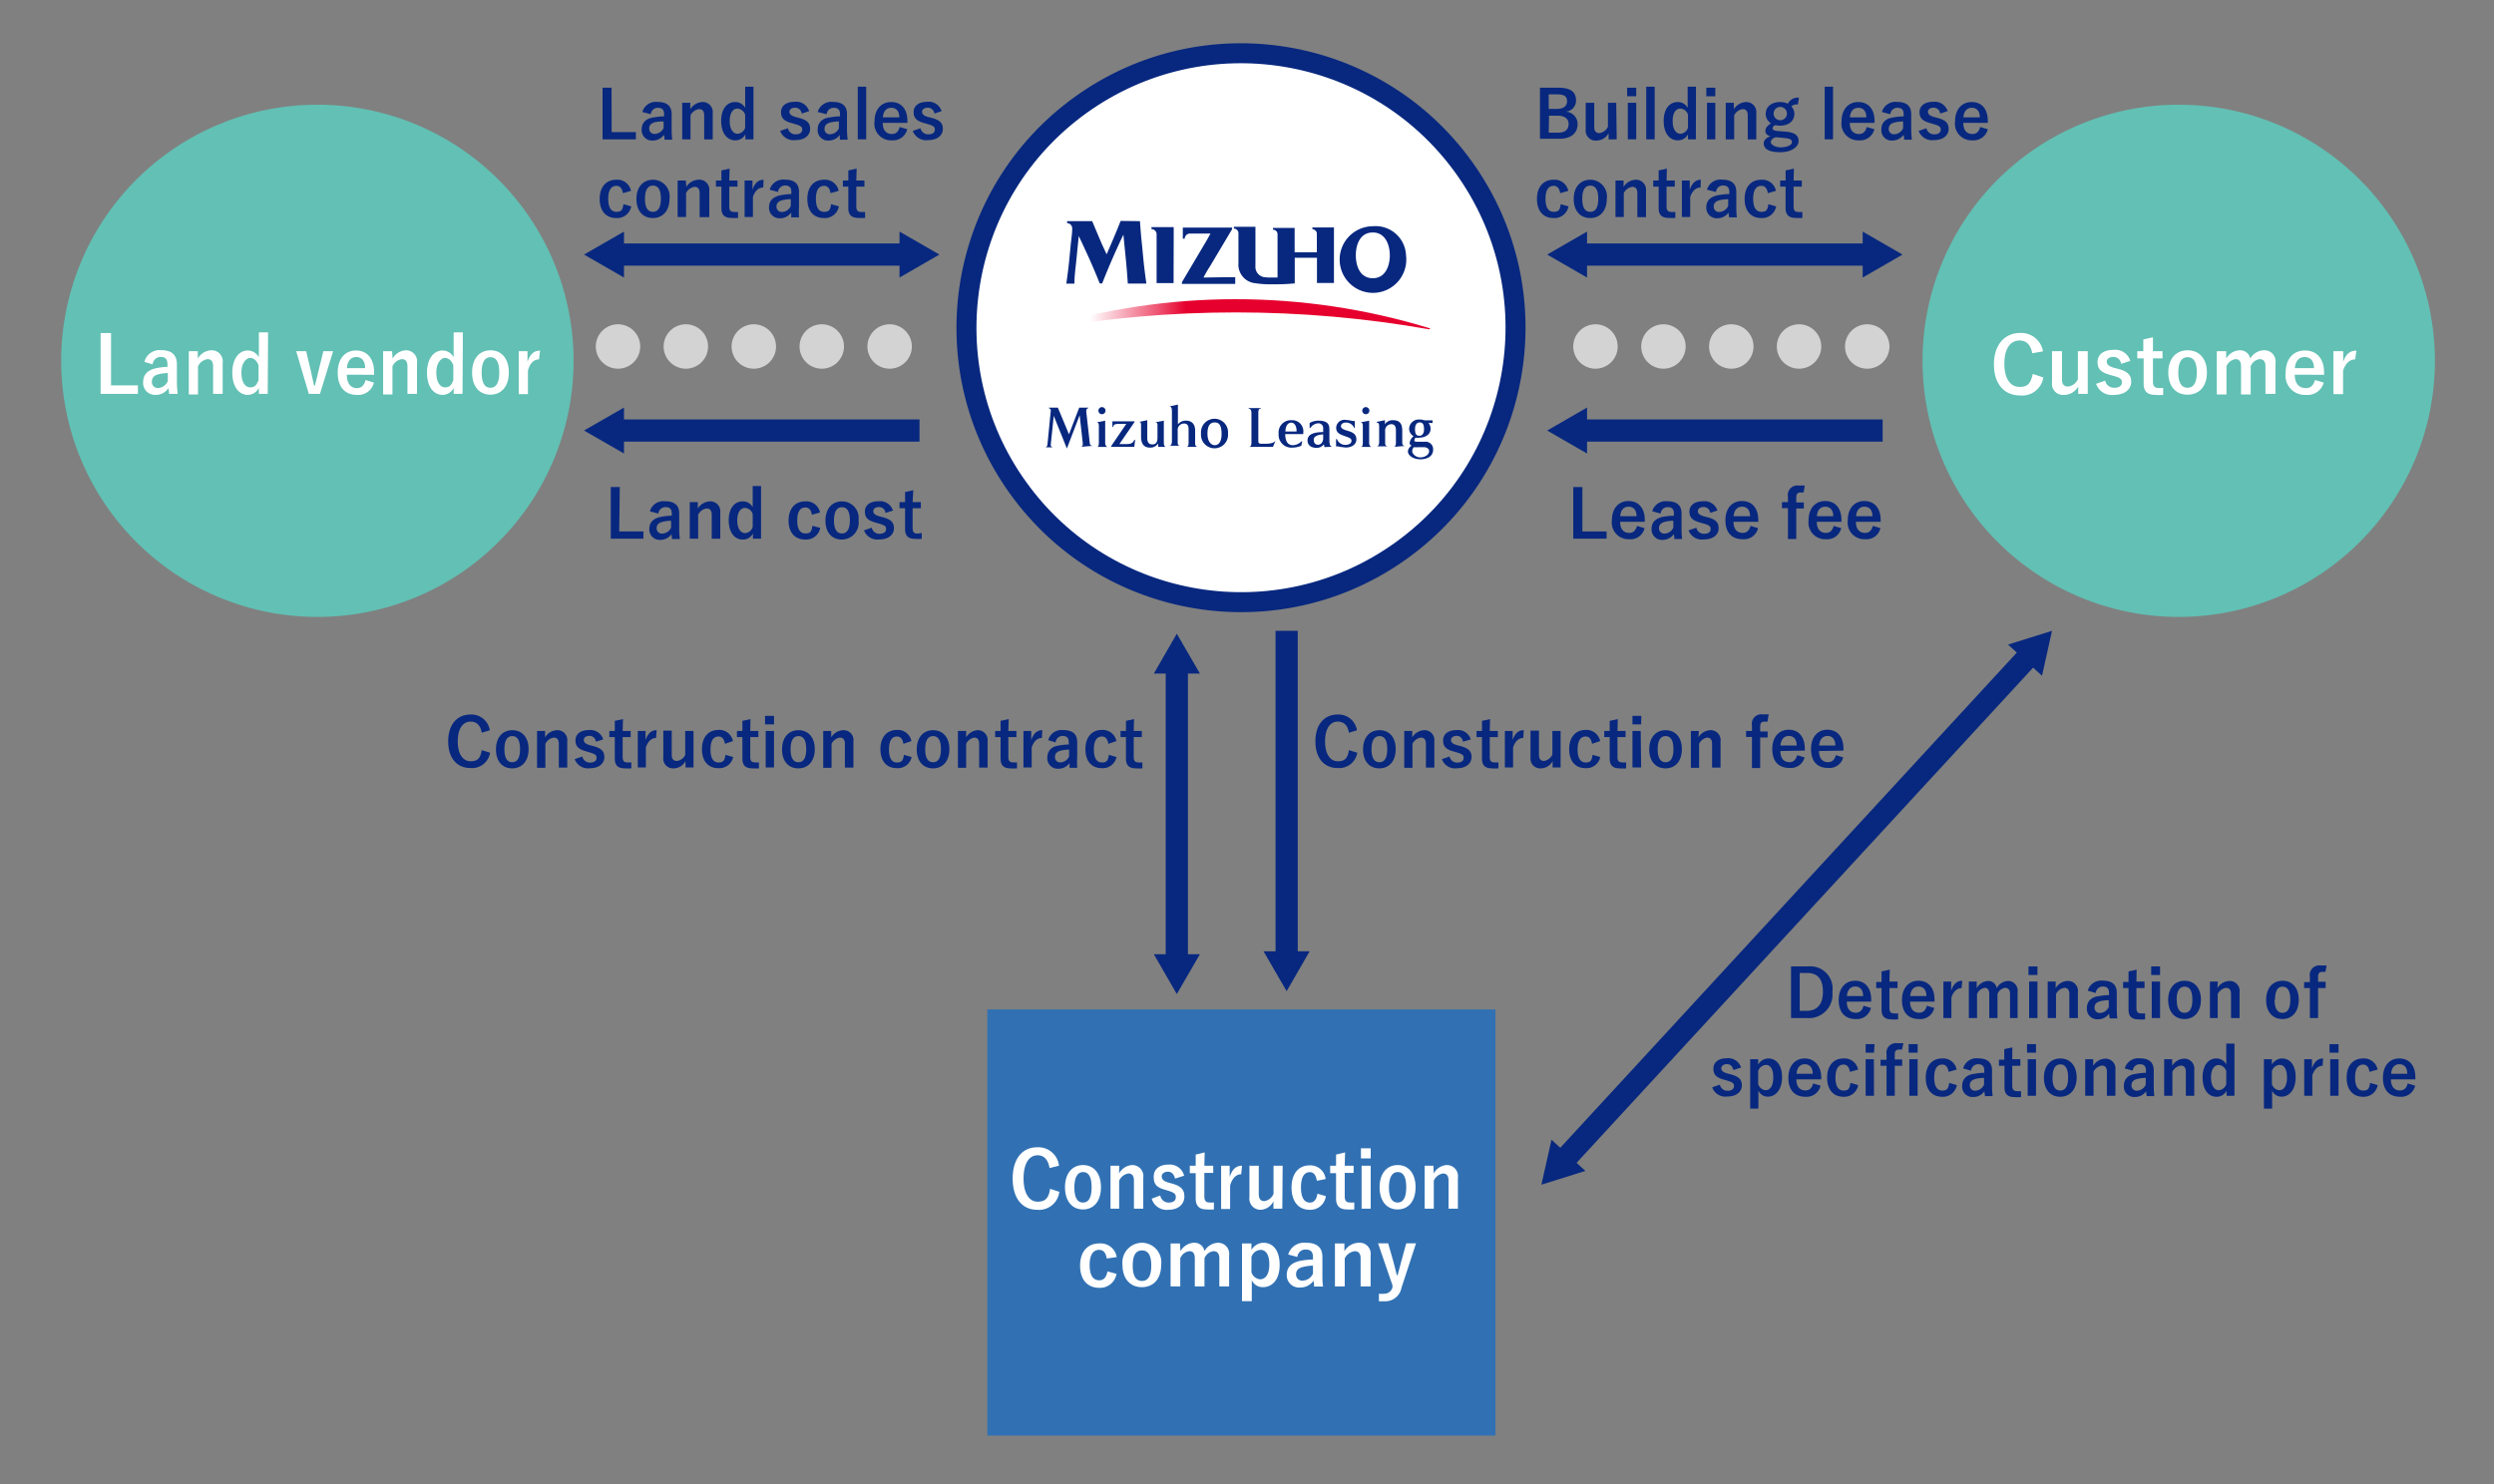 <svg xmlns="http://www.w3.org/2000/svg" xmlns:xlink="http://www.w3.org/1999/xlink" viewBox="0 0 224.58 133.67"><rect x="0" y="0" width="224.58" height="133.67" fill="#808080" stroke="none"/><defs><style>.cls-1,.cls-9{fill:none;}.cls-2,.cls-7{fill:#fff;}.cls-2,.cls-9{stroke:#08287f;stroke-miterlimit:10;}.cls-2{stroke-width:1.8px;}.cls-3{fill:#08287f;}.cls-4{clip-path:url(#clip-path);}.cls-5{fill:url(#linear-gradient);}.cls-6{fill:#62c0b4;}.cls-8{fill:#3171b3;}.cls-9{stroke-width:2px;}.cls-10{fill:#d3d3d4;}</style><clipPath id="clip-path"><path class="cls-1" d="M93.89,29.55a.06.06,0,1,0,0,.11,100.29,100.29,0,0,1,34.79,0,.06.06,0,1,0,0-.11,59.69,59.69,0,0,0-34.85,0"/></clipPath><linearGradient id="linear-gradient" x1="-334.38" y1="361.69" x2="-333.89" y2="361.69" gradientTransform="matrix(71.29, 0, 0, -71.29, 23930.92, 25812.48)" gradientUnits="userSpaceOnUse"><stop offset="0" stop-color="#fff"/><stop offset="0.15" stop-color="#fff"/><stop offset="0.2" stop-color="#fad0d8"/><stop offset="0.32" stop-color="#ef5b78"/><stop offset="0.4" stop-color="#e6002d"/><stop offset="0.6" stop-color="#e6002d"/><stop offset="1" stop-color="#e6002d"/></linearGradient></defs><g id="レイヤー_2" data-name="レイヤー 2"><g id="レイヤー_1-2" data-name="レイヤー 1"><circle class="cls-2" cx="111.74" cy="29.51" r="24.72" transform="translate(3.78 70.74) rotate(-35.69)"/><path class="cls-3" d="M100.91,19.9c-.27.69-.56,1.39-.86,2.08l-.4.93L99.23,22c-.3-.69-.59-1.39-.88-2.08H96.09v.18a.47.47,0,0,1,.46.47c0,.47-.08.95-.13,1.43l-.14,1.46c-.07.7-.16,1.39-.26,2.09h.73c0-.7.1-1.39.17-2.09l.22-2.2c.32.67.63,1.34.93,2l.08.18c.31.7.6,1.39.88,2.09h.22c.27-.7.56-1.39.86-2.09l.13-.3c.3-.67.6-1.35.92-2l.23,2.31c.07.7.12,1.39.17,2.09h1.67c-.1-.7-.19-1.39-.26-2.09L102.83,22c-.08-.69-.13-1.39-.18-2.08Z"/><path class="cls-3" d="M108.37,25c.18-.35.38-.7.58-1l2-3.36v-.14h-4.44v1h.17a.47.47,0,0,1,.44-.46H109q-.27.51-.57,1l-2,3.38v.15h4.8v-.6c-.34,0-.68,0-1,0Z"/><path class="cls-3" d="M116.59,25.53h0c0-.34,0-.69,0-1V23.22h2v1.27c0,.34,0,.69,0,1h1.53c0-.35,0-.7,0-1v-3c0-.35,0-.7,0-1h-1.94v.16h0a.41.41,0,0,1,.4.39c0,.16,0,.33,0,.49v1.2h-2v-1.2c0-.35,0-.7,0-1h-1.95v.16h0a.41.41,0,0,1,.41.39c0,.16,0,.33,0,.49V25c-.2,0-.41,0-.62,0a3.67,3.67,0,0,1-.66-.05.94.94,0,0,1-.71-1V21.43c0-.34,0-.67,0-1h-1.94v.16h0a.42.42,0,0,1,.41.39c0,.16,0,.33,0,.49v2.23a1.68,1.68,0,0,0,1.51,1.81,9.36,9.36,0,0,0,1.3.1c.7,0,1.39,0,2.07-.07"/><path class="cls-3" d="M126.61,23h0a3,3,0,1,1-3-2.62,2.74,2.74,0,0,1,3,2.62m-1.46,0c0-.94-.4-2.06-1.53-2.06S122.09,22,122.09,23s.4,2.06,1.53,2.06,1.53-1.11,1.53-2.06"/><path class="cls-3" d="M105.69,21.46c0-.35,0-.7,0-1h-2v.18h0a.46.46,0,0,1,.46.47c0,.13,0,.26,0,.39v3c0,.34,0,.69,0,1h1.53c0-.35,0-.7,0-1Z"/><g class="cls-4"><rect class="cls-5" x="93.84" y="26.95" width="34.95" height="2.72"/></g><rect class="cls-1" x="94.08" y="36.76" width="34.97" height="3.48"/><path class="cls-3" d="M97.3,40.25v0c.17,0,.22-.16.2-.34l-.28-2.51-1.15,3h0l-1.18-2.94-.27,2.57a.22.22,0,0,0,.19.26v0h-.71v0c.14,0,.21-.08.23-.34L94.62,37a.21.21,0,0,0-.17-.23v-.05h.81l1,2.4.92-2.4H98v.05c-.11,0-.21.12-.18.35l.31,2.77a.26.26,0,0,0,.25.27v0Z"/><path class="cls-3" d="M99.23,37.31a.32.32,0,1,1,.32-.32A.32.32,0,0,1,99.23,37.31Zm-.51,2.94v0c.13,0,.23,0,.23-.39V38.39c0-.28-.08-.35-.23-.34v0l.8-.16v2c0,.15.06.36.25.37v0Z"/><path class="cls-3" d="M102.14,40.25h-2.08v-.07l1.36-2h-.59c-.36,0-.54,0-.6.28h-.06v-.51h2V38l-1.37,2h.52c.38,0,.66,0,.83-.38l.07,0Z"/><path class="cls-3" d="M104.29,40.25l0-.31a.83.83,0,0,1-.72.38c-.57,0-.82-.35-.82-1v-1c0-.19,0-.34-.23-.31v0l.79-.16v1.61c0,.3.09.57.45.57s.47-.24.47-.63V38.33c0-.25-.07-.3-.23-.29v0l.8-.15v1.88c0,.22,0,.48.22.48v0Z"/><path class="cls-3" d="M106.8,40.25v0c.15,0,.23-.05.23-.38V38.7c0-.2,0-.55-.41-.55a.57.57,0,0,0-.57.63v1c0,.2,0,.37.24.37v0h-1v0c.15,0,.24-.14.24-.44V37.08c0-.15,0-.51-.25-.47v0l.79-.17v1.78a.89.89,0,0,1,.73-.33c.39,0,.82.19.82.9v1.07c0,.19,0,.36.23.39v0Z"/><path class="cls-3" d="M110,39.1c0,.88-.41,1-.61,1s-.66-.16-.66-1.05c0-.66.22-1,.64-1S110,38.3,110,39.1Zm.58-.05a1.22,1.22,0,1,0-2.43,0,1.22,1.22,0,1,0,2.43,0Z"/><path class="cls-3" d="M123,37.31a.32.32,0,1,1,.31-.32A.32.32,0,0,1,123,37.31Zm-.52,2.94v0c.13,0,.24,0,.24-.39V38.39c0-.28-.08-.35-.24-.34v0l.81-.16v2c0,.15.06.36.24.37v0Z"/><path class="cls-3" d="M125.48,40.25v0c.15,0,.22-.12.22-.38v-1.1c0-.27-.06-.56-.41-.56a.56.56,0,0,0-.56.62v1c0,.2,0,.33.23.37v0h-1v0c.14,0,.23-.11.23-.39V38.43c0-.14,0-.37-.23-.37V38l.75-.15v.36a.83.83,0,0,1,.74-.36c.64,0,.82.39.82.93v1c0,.19,0,.36.24.39v0Z"/><path class="cls-3" d="M128.23,38.68c0,.33-.14.57-.41.57s-.4-.13-.4-.61c0-.24.08-.59.41-.59S128.23,38.29,128.23,38.68Zm.82,1.83a.68.68,0,0,0-.77-.72h-.52c-.33,0-.4,0-.4-.15a.5.5,0,0,1,.11-.22,1,1,0,0,0,.35,0c.52,0,1-.29,1-.78a.78.78,0,0,0-.19-.54H129v-.24h-.73a1.12,1.12,0,0,0-.43-.07.86.86,0,0,0-.95.83.77.77,0,0,0,.4.67,1,1,0,0,0-.36.61.33.33,0,0,0,.18.25.66.66,0,0,0-.33.5c0,.38.48.72,1.13.72S129.05,41.07,129.05,40.51Zm-.36.13c0,.34-.41.56-.8.56s-.72-.32-.72-.54a.51.51,0,0,1,.14-.38,3.24,3.24,0,0,0,.43,0h.54C128.5,40.31,128.69,40.42,128.69,40.64Z"/><path class="cls-3" d="M114.63,40.25h-2.16v0c.14,0,.22-.11.22-.36V37.17c0-.23-.09-.36-.25-.36v-.05h1.09v.05c-.08,0-.22,0-.22.35v2.59c0,.18.09.22.27.22H114c.4,0,.73-.07.86-.29l0,0Z"/><path class="cls-3" d="M119.15,39.48c0,.19-.1.58-.47.58-.2,0-.38-.12-.38-.47s.57-.46.85-.46Zm.84.76v0c-.23,0-.28-.23-.28-.65v-.8c0-.42,0-.9-1-.9a1.58,1.58,0,0,0-.78.21l0,.45H118a.88.88,0,0,1,.7-.42.42.42,0,0,1,.45.42v.37c-.64,0-1.41.11-1.41.75,0,.43.33.67.8.67a.79.79,0,0,0,.67-.32,1.38,1.38,0,0,1,.05.25Z"/><path class="cls-3" d="M116.75,38.87h-1c0-.43.18-.8.53-.8S116.78,38.52,116.75,38.87Zm.61.09a1,1,0,0,0-1.06-1.11,1.1,1.1,0,0,0-1.16,1.21,1.15,1.15,0,0,0,1.2,1.26,2.14,2.14,0,0,0,.84-.17l.08-.4h-.06a1.12,1.12,0,0,1-.78.35c-.5,0-.68-.42-.69-1h1.62C117.35,39.06,117.36,39,117.36,39Z"/><path class="cls-3" d="M121.18,40.31a6,6,0,0,1-.7-.1.13.13,0,0,0-.09,0h-.08v-.66h.08a.79.79,0,0,0,.76.52c.31,0,.55-.12.55-.38s-.45-.34-.72-.45-.66-.22-.66-.72a.74.74,0,0,1,.83-.7,3.5,3.5,0,0,1,.66.1.11.11,0,0,0,.07,0H122l0,.62h-.06a.79.79,0,0,0-.73-.48c-.29,0-.46.15-.46.32s.14.28.49.39.9.21.9.81C122.14,40,121.77,40.31,121.18,40.31Z"/><rect class="cls-1" width="224.58" height="133.67"/><path class="cls-6" d="M51.65,32.5A23.07,23.07,0,1,1,28.58,9.43,23.07,23.07,0,0,1,51.65,32.5Z"/><path class="cls-6" d="M219.26,32.5A23.07,23.07,0,1,1,196.19,9.43,23.07,23.07,0,0,1,219.26,32.5Z"/><path class="cls-7" d="M10,34.71h2.42v.77H9.06V30H10Z"/><path class="cls-7" d="M13,32.6a1.41,1.41,0,0,1,1.51-1.06c.94,0,1.42.42,1.42,1.27v1.53A9.34,9.34,0,0,0,16,35.48h-.78c0-.17,0-.28-.06-.51a1.35,1.35,0,0,1-1.15.6,1.07,1.07,0,0,1-1.12-1.15c0-.67.4-1.1,1.19-1.26a6.46,6.46,0,0,1,1-.12v-.21c0-.49-.19-.68-.63-.68a.72.72,0,0,0-.7.67Zm2.11,1a4.08,4.08,0,0,0-.83.11c-.4.1-.6.31-.6.66a.53.53,0,0,0,.58.58,1,1,0,0,0,.85-.63Z"/><path class="cls-7" d="M17.81,32.3A1.47,1.47,0,0,1,19,31.55a1,1,0,0,1,1.05,1.15v2.78h-.86V33c0-.44-.18-.65-.5-.65a1.12,1.12,0,0,0-.86.65v2.53H17V31.63h.81Z"/><path class="cls-7" d="M24.11,35.48h-.8v-.54a1.13,1.13,0,0,1-1,.63c-.78,0-1.39-.72-1.39-2s.62-2,1.39-2a1.14,1.14,0,0,1,1,.61V29.94h.83Zm-.83-2.58c-.17-.45-.46-.66-.76-.66s-.78.4-.78,1.31.36,1.34.8,1.34.57-.24.74-.65Z"/><path class="cls-7" d="M28.81,35.48h-1l-1.14-3.85h.9l.38,1.6c.13.53.21,1,.33,1.5h.08c.14-.52.23-1,.37-1.52l.39-1.58H30Z"/><path class="cls-7" d="M31.23,33.75c0,.72.31,1.21.91,1.21.38,0,.65-.23.78-.73l.75.23a1.44,1.44,0,0,1-1.53,1.11c-1.09,0-1.73-.73-1.73-2s.67-2,1.65-2,1.63.71,1.63,2v.19Zm1.65-.59c0-.64-.3-1-.8-1s-.8.39-.84,1Z"/><path class="cls-7" d="M35.35,32.3a1.47,1.47,0,0,1,1.2-.75,1,1,0,0,1,1,1.15v2.78h-.86V33c0-.44-.18-.65-.5-.65a1.1,1.1,0,0,0-.85.65v2.53h-.84V31.63h.81Z"/><path class="cls-7" d="M41.65,35.48h-.8v-.54a1.11,1.11,0,0,1-1,.63c-.79,0-1.4-.72-1.4-2s.62-2,1.4-2a1.14,1.14,0,0,1,1,.61V29.94h.83Zm-.83-2.58c-.17-.45-.46-.66-.76-.66s-.77.4-.77,1.31.36,1.34.79,1.34.58-.24.74-.65Z"/><path class="cls-7" d="M45.82,33.55c0,1.25-.66,2-1.66,2s-1.65-.75-1.65-2,.67-2,1.66-2S45.82,32.3,45.82,33.55Zm-2.45,0c0,.89.25,1.38.79,1.38s.8-.49.8-1.38-.25-1.38-.79-1.38S43.37,32.67,43.37,33.56Z"/><path class="cls-7" d="M48.54,32.37c-.44,0-.81.3-1,1v2.13h-.83V31.63h.79v.95c.26-.76.64-1,1.13-1Z"/><path class="cls-7" d="M183,31.82c-.14-.76-.53-1.15-1.14-1.15-.81,0-1.37.7-1.37,2.09s.57,2.09,1.37,2.09,1-.38,1.19-1.17L184,34a1.93,1.93,0,0,1-2.09,1.62c-1.41,0-2.36-1-2.36-2.8s1-2.83,2.36-2.83a2,2,0,0,1,2.06,1.66Z"/><path class="cls-7" d="M188,35.48h-.86v-.67a1.46,1.46,0,0,1-1.25.76,1,1,0,0,1-1.11-1.13V31.63h.9v2.56c0,.43.2.63.54.63a1.12,1.12,0,0,0,.89-.66V31.63H188Z"/><path class="cls-7" d="M191,32.77a.69.69,0,0,0-.69-.62c-.38,0-.6.18-.6.41s.13.43.69.58l.32.08c.87.23,1.19.55,1.19,1.17s-.51,1.18-1.56,1.18a1.49,1.49,0,0,1-1.6-1l.82-.28a.81.81,0,0,0,.8.64c.51,0,.7-.22.7-.5s-.13-.4-.74-.57l-.32-.09c-.83-.23-1.13-.53-1.13-1.17s.51-1.09,1.45-1.09a1.41,1.41,0,0,1,1.5,1Z"/><path class="cls-7" d="M193.87,31.63h.86v.65h-.86v2.1c0,.39.15.56.47.56a1.77,1.77,0,0,0,.45,0l0,.63a4.15,4.15,0,0,1-.69,0c-.73,0-1.07-.32-1.07-1V32.28h-.57v-.65H193V30.57l.87-.19Z"/><path class="cls-7" d="M198.73,33.55c0,1.25-.69,2-1.75,2s-1.73-.75-1.73-2,.7-2,1.74-2S198.73,32.3,198.73,33.55Zm-2.58,0c0,.89.27,1.38.83,1.38s.84-.49.84-1.38-.26-1.38-.83-1.38S196.15,32.67,196.15,33.56Z"/><path class="cls-7" d="M200.47,32.3a1.45,1.45,0,0,1,1.21-.75.92.92,0,0,1,.95.75,1.47,1.47,0,0,1,1.22-.75,1,1,0,0,1,1.05,1.15v2.78H204V33c0-.44-.18-.65-.53-.65a1,1,0,0,0-.8.65v2.53h-.87V33c0-.44-.17-.65-.48-.65a1,1,0,0,0-.83.65v2.53h-.87V31.63h.84Z"/><path class="cls-7" d="M206.64,33.75c0,.72.33,1.21,1,1.21.4,0,.68-.23.82-.73l.79.23a1.51,1.51,0,0,1-1.61,1.11,1.74,1.74,0,0,1-1.82-2c0-1.26.7-2,1.74-2s1.72.71,1.72,2v.19Zm1.73-.59c0-.64-.31-1-.84-1s-.84.39-.88,1Z"/><path class="cls-7" d="M212.08,32.37c-.46,0-.84.3-1.09,1v2.13h-.87V31.63H211v.95c.27-.76.67-1,1.19-1Z"/><path class="cls-3" d="M55.76,47.87h2.18v.65H55V43.87h.81Z"/><path class="cls-3" d="M58.52,46.06a1.26,1.26,0,0,1,1.36-.91c.86,0,1.28.36,1.28,1.09v1.31a6.8,6.8,0,0,0,.06,1h-.7a4,4,0,0,1-.05-.43,1.26,1.26,0,0,1-1,.51.94.94,0,0,1-1-1c0-.58.36-.95,1.08-1.08a5.31,5.31,0,0,1,.94-.1v-.19c0-.41-.17-.58-.57-.58a.63.63,0,0,0-.63.58Zm1.91.85a3.1,3.1,0,0,0-.76.09c-.35.09-.54.27-.54.56a.47.47,0,0,0,.53.5.9.9,0,0,0,.77-.54Z"/><path class="cls-3" d="M62.84,45.8a1.35,1.35,0,0,1,1.08-.64.9.9,0,0,1,.94,1v2.37h-.77V46.36c0-.38-.16-.56-.46-.56a1,1,0,0,0-.76.56v2.16h-.76V45.23h.73Z"/><path class="cls-3" d="M68.53,48.52H67.8v-.46a1,1,0,0,1-.92.54c-.71,0-1.26-.61-1.26-1.74s.56-1.7,1.26-1.7a1,1,0,0,1,.9.52v-1.9h.75Zm-.75-2.21a.77.77,0,0,0-.68-.56c-.38,0-.71.34-.71,1.12s.33,1.15.72,1.15a.78.78,0,0,0,.67-.56Z"/><path class="cls-3" d="M73.11,46.37c-.07-.45-.28-.66-.58-.66-.49,0-.74.41-.74,1.17s.25,1.17.74,1.17.55-.23.63-.69l.7.19a1.28,1.28,0,0,1-1.35,1.05c-.94,0-1.5-.64-1.5-1.71s.58-1.73,1.5-1.73a1.25,1.25,0,0,1,1.33,1Z"/><path class="cls-3" d="M77.31,46.87a1.52,1.52,0,0,1-1.5,1.73c-.9,0-1.48-.64-1.48-1.71s.6-1.73,1.49-1.73A1.5,1.5,0,0,1,77.31,46.87Zm-2.21,0c0,.76.23,1.18.71,1.18s.72-.42.72-1.18-.22-1.18-.71-1.18S75.1,46.12,75.1,46.88Z"/><path class="cls-3" d="M79.74,46.2a.59.59,0,0,0-.58-.53c-.33,0-.52.16-.52.36s.11.36.59.49l.27.07c.75.2,1,.47,1,1s-.44,1-1.33,1a1.28,1.28,0,0,1-1.37-.82l.7-.24a.69.69,0,0,0,.69.55c.43,0,.6-.19.6-.43s-.11-.34-.64-.49l-.27-.08c-.72-.19-1-.45-1-1s.43-.93,1.24-.93a1.21,1.21,0,0,1,1.29.84Z"/><path class="cls-3" d="M82.18,45.23h.74v.55h-.74v1.8c0,.33.13.48.41.48A1.76,1.76,0,0,0,83,48l0,.54a4,4,0,0,1-.59,0c-.62,0-.91-.27-.91-.88V45.78h-.5v-.55h.5v-.91l.74-.17Z"/><path class="cls-3" d="M142.49,47.87h2.18v.65h-3V43.87h.82Z"/><path class="cls-3" d="M145.89,47c0,.62.28,1,.82,1,.34,0,.58-.2.7-.63l.68.2a1.29,1.29,0,0,1-1.38,1,1.5,1.5,0,0,1-1.56-1.71c0-1.07.6-1.73,1.49-1.73s1.47.61,1.47,1.72V47Zm1.48-.5c0-.55-.27-.86-.72-.86s-.72.33-.75.86Z"/><path class="cls-3" d="M148.78,46.05a1.26,1.26,0,0,1,1.36-.9c.85,0,1.28.36,1.28,1.09v1.31a8.91,8.91,0,0,0,.05,1h-.7c0-.14,0-.24-.05-.43a1.25,1.25,0,0,1-1,.51.94.94,0,0,1-1-1c0-.58.36-.95,1.07-1.09a6.67,6.67,0,0,1,.94-.09v-.19c0-.41-.17-.58-.57-.58a.62.62,0,0,0-.62.58Zm1.9.86a3,3,0,0,0-.75.09c-.35.09-.54.27-.54.56a.47.47,0,0,0,.53.5.89.89,0,0,0,.76-.54Z"/><path class="cls-3" d="M154,46.2a.59.59,0,0,0-.59-.53c-.33,0-.52.16-.52.36s.11.36.59.49l.28.07c.75.2,1,.47,1,1s-.44,1-1.34,1a1.28,1.28,0,0,1-1.37-.82l.7-.24a.69.69,0,0,0,.69.55c.43,0,.6-.19.6-.43s-.11-.34-.63-.49l-.28-.08c-.71-.19-1-.45-1-1s.43-.93,1.23-.93a1.22,1.22,0,0,1,1.29.83Z"/><path class="cls-3" d="M156.1,47c0,.62.28,1,.83,1,.34,0,.58-.2.7-.63l.68.2a1.3,1.3,0,0,1-1.39,1c-1,0-1.55-.63-1.55-1.71s.6-1.73,1.49-1.73,1.47.61,1.47,1.72V47Zm1.49-.5c0-.55-.27-.86-.72-.86s-.72.33-.76.86Z"/><path class="cls-3" d="M162.41,44.36l-.27,0c-.27,0-.39.13-.39.45v.45h.68v.54h-.68v2.75H161V45.77h-.54v-.54H161v-.49a.86.86,0,0,1,1-1,3.2,3.2,0,0,1,.52,0Z"/><path class="cls-3" d="M163.6,47c0,.62.28,1,.82,1,.35,0,.58-.2.7-.63l.68.2a1.29,1.29,0,0,1-1.38,1,1.5,1.5,0,0,1-1.56-1.71c0-1.07.6-1.73,1.49-1.73s1.47.61,1.47,1.72V47Zm1.48-.5c0-.55-.27-.86-.72-.86s-.72.33-.75.86Z"/><path class="cls-3" d="M167.12,47c0,.62.29,1,.83,1,.34,0,.58-.2.7-.63l.68.2a1.29,1.29,0,0,1-1.38,1,1.5,1.5,0,0,1-1.56-1.71c0-1.07.6-1.73,1.49-1.73s1.47.61,1.47,1.72V47Zm1.49-.5c0-.55-.27-.86-.72-.86s-.72.33-.75.86Z"/><path class="cls-3" d="M140.33,7.9c1.16,0,1.59.42,1.59,1.16a1,1,0,0,1-.93,1v0a1.11,1.11,0,0,1,1.07,1.12c0,.82-.59,1.32-1.65,1.32h-1.74V7.9Zm-.87,1.91h.71c.63,0,.94-.26.94-.68s-.22-.63-.87-.63h-.78Zm0,2.14h.86c.62,0,.93-.29.93-.78s-.38-.75-1-.75h-.76Z"/><path class="cls-3" d="M145.58,12.55h-.73V12a1.25,1.25,0,0,1-1.06.66.9.9,0,0,1-1-1V9.26h.77v2.19c0,.37.17.54.47.54a1,1,0,0,0,.76-.57V9.26h.75Z"/><path class="cls-3" d="M147.34,8.67h-.82V7.9h.82Zm0,3.88h-.76V9.26h.76Z"/><path class="cls-3" d="M149,12.55h-.76V7.81H149Z"/><path class="cls-3" d="M152.71,12.55H152V12.1a1,1,0,0,1-.93.54c-.71,0-1.26-.62-1.26-1.75s.57-1.7,1.26-1.7a1,1,0,0,1,.9.52V7.81h.75ZM152,10.34a.76.76,0,0,0-.68-.56c-.38,0-.7.34-.7,1.12s.32,1.15.72,1.15a.78.78,0,0,0,.66-.55Z"/><path class="cls-3" d="M154.46,8.67h-.81V7.9h.81Zm0,3.88h-.75V9.26h.75Z"/><path class="cls-3" d="M156.13,9.83a1.38,1.38,0,0,1,1.08-.64.9.9,0,0,1,.94,1v2.37h-.77V10.39c0-.38-.16-.56-.46-.56a1,1,0,0,0-.76.56v2.16h-.76V9.26h.73Z"/><path class="cls-3" d="M161.9,9.41a.76.76,0,0,0-.59.17,1,1,0,0,1,.27.66c0,.68-.53,1.08-1.3,1.08a2,2,0,0,1-.42-.05c-.15.07-.24.17-.24.29s.08.2.46.24l.74.06c.86.08,1.14.37,1.14.85s-.58,1-1.66,1-1.48-.33-1.48-.8c0-.29.24-.51.61-.64-.3-.07-.46-.23-.46-.47s.15-.47.5-.69a1,1,0,0,1-.47-.87c0-.63.54-1.05,1.29-1.05a1.54,1.54,0,0,1,.7.15,1,1,0,0,1,1-.54Zm-2,2.95c-.28.09-.44.25-.44.45s.36.46.9.46,1-.21,1-.44-.1-.33-.6-.39Zm-.19-2.13a.6.6,0,1,0,1.2,0,.6.6,0,1,0-1.2,0Z"/><path class="cls-3" d="M165.06,12.55h-.75V7.81h.75Z"/><path class="cls-3" d="M166.57,11.07c0,.62.28,1,.83,1,.34,0,.58-.19.7-.63l.68.2a1.31,1.31,0,0,1-1.39,1,1.5,1.5,0,0,1-1.56-1.71c0-1.08.61-1.74,1.5-1.74s1.47.61,1.47,1.72v.16Zm1.49-.5c0-.55-.27-.86-.72-.86s-.72.33-.76.86Z"/><path class="cls-3" d="M169.46,10.09a1.27,1.27,0,0,1,1.37-.91c.85,0,1.27.36,1.27,1.09v1.31a8.52,8.52,0,0,0,.06,1h-.7c0-.14,0-.24-.05-.43a1.26,1.26,0,0,1-1,.51.93.93,0,0,1-1-1c0-.57.36-1,1.07-1.08a5.42,5.42,0,0,1,.94-.1v-.18c0-.42-.17-.59-.57-.59a.63.63,0,0,0-.63.58Zm1.91.85a3.49,3.49,0,0,0-.75.09c-.36.09-.54.27-.54.56a.46.46,0,0,0,.52.5.9.9,0,0,0,.77-.54Z"/><path class="cls-3" d="M174.71,10.23a.59.59,0,0,0-.58-.53c-.33,0-.52.16-.52.36s.11.36.59.49l.27.07c.75.2,1,.47,1,1s-.43,1-1.33,1a1.29,1.29,0,0,1-1.37-.83l.7-.24a.69.69,0,0,0,.69.55c.43,0,.6-.19.6-.43s-.12-.34-.64-.49l-.27-.08c-.71-.19-1-.45-1-1s.43-.93,1.24-.93a1.21,1.21,0,0,1,1.29.84Z"/><path class="cls-3" d="M176.79,11.07c0,.62.28,1,.83,1,.34,0,.58-.19.69-.63l.69.2a1.32,1.32,0,0,1-1.39,1,1.5,1.5,0,0,1-1.56-1.71c0-1.08.61-1.74,1.5-1.74S179,9.8,179,10.91v.16Zm1.49-.5c0-.55-.27-.86-.72-.86s-.72.33-.76.86Z"/><path class="cls-3" d="M140.49,17.4c-.07-.45-.28-.66-.58-.66-.49,0-.74.41-.74,1.17s.25,1.17.74,1.17.56-.23.63-.69l.7.2a1.28,1.28,0,0,1-1.35,1.05c-.93,0-1.49-.65-1.49-1.72s.57-1.73,1.49-1.73a1.25,1.25,0,0,1,1.33,1Z"/><path class="cls-3" d="M144.69,17.9c0,1.07-.59,1.74-1.49,1.74s-1.49-.65-1.49-1.72.6-1.73,1.49-1.73A1.5,1.5,0,0,1,144.69,17.9Zm-2.21,0c0,.76.23,1.18.72,1.18s.72-.41.72-1.18-.23-1.18-.72-1.18S142.48,17.15,142.48,17.91Z"/><path class="cls-3" d="M146.2,16.83a1.35,1.35,0,0,1,1.08-.64.9.9,0,0,1,.94,1v2.37h-.78V17.39c0-.38-.16-.56-.45-.56a1,1,0,0,0-.77.56v2.16h-.75V16.26h.73Z"/><path class="cls-3" d="M150.07,16.26h.74v.55h-.74v1.81c0,.33.14.47.41.47a1.64,1.64,0,0,0,.38,0l0,.54a4,4,0,0,1-.58,0c-.63,0-.92-.27-.92-.88V16.81h-.49v-.55h.49v-.91l.74-.16Z"/><path class="cls-3" d="M153.13,16.89c-.39,0-.72.26-.93.84v1.82h-.75V16.26h.71v.81c.24-.65.58-.88,1-.88Z"/><path class="cls-3" d="M153.71,17.09a1.26,1.26,0,0,1,1.36-.91c.85,0,1.28.36,1.28,1.09v1.31a8.77,8.77,0,0,0,.05,1h-.69a3.71,3.71,0,0,1-.06-.43,1.24,1.24,0,0,1-1,.51.94.94,0,0,1-1-1c0-.57.36-.95,1.07-1.08a5.54,5.54,0,0,1,1-.1v-.18c0-.42-.18-.59-.57-.59a.63.63,0,0,0-.63.58Zm1.91.85a3.68,3.68,0,0,0-.76.09c-.35.09-.54.27-.54.56a.47.47,0,0,0,.53.5.91.91,0,0,0,.77-.54Z"/><path class="cls-3" d="M159.19,17.4c-.07-.45-.27-.66-.58-.66-.49,0-.74.41-.74,1.17s.25,1.17.74,1.17.56-.23.63-.69l.7.2a1.28,1.28,0,0,1-1.35,1.05c-.93,0-1.49-.65-1.49-1.72s.57-1.73,1.49-1.73a1.25,1.25,0,0,1,1.33,1Z"/><path class="cls-3" d="M161.51,16.26h.74v.55h-.74v1.81c0,.33.13.47.41.47a1.76,1.76,0,0,0,.38,0l0,.54a4,4,0,0,1-.59,0c-.62,0-.92-.27-.92-.88V16.81h-.49v-.55h.49v-.91l.75-.16Z"/><path class="cls-3" d="M55.08,11.9h2.18v.65h-3V7.9h.81Z"/><path class="cls-3" d="M57.84,10.09a1.26,1.26,0,0,1,1.36-.91c.85,0,1.28.36,1.28,1.09v1.31a8.77,8.77,0,0,0,.05,1h-.69c0-.14,0-.24-.06-.43a1.23,1.23,0,0,1-1,.51.94.94,0,0,1-1-1c0-.57.36-1,1.08-1.08a5.31,5.31,0,0,1,.94-.1v-.18c0-.42-.17-.59-.57-.59a.63.63,0,0,0-.63.58Zm1.91.85A3.68,3.68,0,0,0,59,11c-.35.09-.54.27-.54.56a.47.47,0,0,0,.53.5.9.9,0,0,0,.77-.54Z"/><path class="cls-3" d="M62.16,9.83a1.36,1.36,0,0,1,1.08-.64.9.9,0,0,1,.94,1v2.37h-.77V10.39c0-.38-.16-.56-.46-.56a1,1,0,0,0-.77.56v2.16h-.75V9.26h.73Z"/><path class="cls-3" d="M67.85,12.55h-.73V12.1a1,1,0,0,1-.92.54c-.71,0-1.26-.62-1.26-1.75s.56-1.7,1.26-1.7a1,1,0,0,1,.9.52V7.81h.75Zm-.75-2.21a.78.78,0,0,0-.69-.56c-.37,0-.7.34-.7,1.12s.33,1.15.72,1.15a.78.78,0,0,0,.67-.55Z"/><path class="cls-3" d="M72.19,10.23a.59.59,0,0,0-.59-.53c-.32,0-.51.16-.51.36s.11.36.59.49l.27.07c.75.2,1,.47,1,1s-.44,1-1.33,1a1.29,1.29,0,0,1-1.37-.83l.7-.24a.69.69,0,0,0,.69.55c.43,0,.6-.19.6-.43s-.12-.34-.64-.49l-.27-.08c-.72-.19-1-.45-1-1s.43-.93,1.24-.93a1.21,1.21,0,0,1,1.29.84Z"/><path class="cls-3" d="M73.63,10.09A1.27,1.27,0,0,1,75,9.18c.85,0,1.27.36,1.27,1.09v1.31a8.52,8.52,0,0,0,.06,1h-.7a4,4,0,0,1,0-.43,1.26,1.26,0,0,1-1,.51.93.93,0,0,1-1-1c0-.57.36-1,1.07-1.08a5.31,5.31,0,0,1,.94-.1v-.18c0-.42-.17-.59-.57-.59a.63.63,0,0,0-.63.58Zm1.91.85a3.68,3.68,0,0,0-.76.09c-.35.09-.53.27-.53.56a.46.46,0,0,0,.52.5.9.9,0,0,0,.77-.54Z"/><path class="cls-3" d="M78,12.55h-.76V7.81H78Z"/><path class="cls-3" d="M79.49,11.07c0,.62.28,1,.83,1,.34,0,.58-.19.69-.63l.69.2a1.32,1.32,0,0,1-1.39,1,1.5,1.5,0,0,1-1.56-1.71c0-1.08.61-1.74,1.5-1.74s1.46.61,1.46,1.72v.16Zm1.49-.5c0-.55-.27-.86-.72-.86s-.72.33-.76.86Z"/><path class="cls-3" d="M84.14,10.23a.6.6,0,0,0-.59-.53c-.32,0-.52.16-.52.36s.11.36.59.49l.28.07c.75.2,1,.47,1,1s-.44,1-1.33,1a1.29,1.29,0,0,1-1.38-.83l.7-.24a.7.7,0,0,0,.69.55c.44,0,.6-.19.6-.43s-.11-.34-.63-.49l-.28-.08c-.71-.19-1-.45-1-1s.43-.93,1.23-.93a1.21,1.21,0,0,1,1.29.84Z"/><path class="cls-3" d="M56.09,17.4c-.07-.45-.28-.66-.58-.66-.49,0-.74.41-.74,1.17s.25,1.17.74,1.17.56-.23.63-.69l.7.2a1.28,1.28,0,0,1-1.35,1.05c-.94,0-1.49-.65-1.49-1.72s.57-1.73,1.49-1.73a1.25,1.25,0,0,1,1.33,1Z"/><path class="cls-3" d="M60.29,17.9c0,1.07-.6,1.74-1.5,1.74s-1.48-.65-1.48-1.72.6-1.73,1.49-1.73A1.5,1.5,0,0,1,60.29,17.9Zm-2.21,0c0,.76.23,1.18.71,1.18s.72-.41.72-1.18-.22-1.18-.71-1.18S58.08,17.15,58.08,17.91Z"/><path class="cls-3" d="M61.8,16.83a1.34,1.34,0,0,1,1.07-.64.9.9,0,0,1,1,1v2.37H63V17.39c0-.38-.16-.56-.45-.56a1,1,0,0,0-.77.56v2.16h-.76V16.26h.74Z"/><path class="cls-3" d="M65.67,16.26h.74v.55h-.74v1.81c0,.33.13.47.41.47a1.64,1.64,0,0,0,.38,0l0,.54a4,4,0,0,1-.59,0c-.62,0-.91-.27-.91-.88V16.81h-.49v-.55h.49v-.91l.74-.16Z"/><path class="cls-3" d="M68.73,16.89c-.4,0-.73.26-.93.84v1.82h-.75V16.26h.71v.81c.23-.65.57-.88,1-.88Z"/><path class="cls-3" d="M69.31,17.09a1.26,1.26,0,0,1,1.36-.91c.85,0,1.28.36,1.28,1.09v1.31a8.77,8.77,0,0,0,0,1h-.7c0-.14,0-.24,0-.43a1.25,1.25,0,0,1-1,.51.94.94,0,0,1-1-1c0-.57.36-.95,1.07-1.08a5.53,5.53,0,0,1,.94-.1v-.18c0-.42-.17-.59-.56-.59a.64.64,0,0,0-.64.58Zm1.9.85a3.57,3.57,0,0,0-.75.09c-.35.09-.54.27-.54.56a.47.47,0,0,0,.53.5.88.88,0,0,0,.76-.54Z"/><path class="cls-3" d="M74.79,17.4c-.07-.45-.28-.66-.58-.66-.49,0-.74.41-.74,1.17s.25,1.17.74,1.17.56-.23.63-.69l.7.2a1.28,1.28,0,0,1-1.35,1.05c-.94,0-1.49-.65-1.49-1.72s.57-1.73,1.49-1.73a1.25,1.25,0,0,1,1.33,1Z"/><path class="cls-3" d="M77.11,16.26h.73v.55h-.73v1.81c0,.33.13.47.4.47a1.78,1.78,0,0,0,.39,0l0,.54a4,4,0,0,1-.59,0c-.62,0-.92-.27-.92-.88V16.81h-.49v-.55h.49v-.91l.75-.16Z"/><path class="cls-3" d="M43.38,66c-.11-.65-.44-1-1-1-.68,0-1.16.6-1.16,1.78s.49,1.79,1.16,1.79.88-.32,1-1l.75.23a1.64,1.64,0,0,1-1.77,1.38c-1.19,0-2-.86-2-2.4s.82-2.42,2-2.42a1.68,1.68,0,0,1,1.75,1.42Z"/><path class="cls-3" d="M47.6,67.48c0,1.07-.59,1.73-1.48,1.73s-1.46-.64-1.46-1.71.59-1.73,1.47-1.73S47.6,66.41,47.6,67.48Zm-2.18,0c0,.76.22,1.18.7,1.18s.71-.41.71-1.18-.22-1.18-.7-1.18S45.42,66.73,45.42,67.49Z"/><path class="cls-3" d="M49.08,66.41a1.34,1.34,0,0,1,1.07-.64.89.89,0,0,1,.93,1v2.37h-.76V67c0-.38-.16-.56-.45-.56a1,1,0,0,0-.76.56v2.16h-.75V65.84h.72Z"/><path class="cls-3" d="M53.66,66.81a.59.59,0,0,0-.58-.53c-.32,0-.51.16-.51.36s.11.36.58.49l.27.07c.74.2,1,.47,1,1s-.43,1-1.31,1a1.27,1.27,0,0,1-1.36-.82l.69-.24a.69.69,0,0,0,.68.55c.43,0,.6-.19.6-.43s-.12-.34-.63-.49l-.27-.08c-.71-.19-1-.45-1-1s.43-.93,1.22-.93a1.21,1.21,0,0,1,1.28.84Z"/><path class="cls-3" d="M56.07,65.84h.72v.55h-.72V68.2c0,.33.13.47.4.47a1.76,1.76,0,0,0,.38,0l0,.54a4,4,0,0,1-.58,0c-.62,0-.91-.27-.91-.88V66.39h-.49v-.55h.49v-.91l.74-.16Z"/><path class="cls-3" d="M59.08,66.47c-.39,0-.71.26-.92.84v1.82h-.73V65.84h.7v.81c.23-.65.56-.88,1-.88Z"/><path class="cls-3" d="M62.45,69.13h-.72v-.57a1.24,1.24,0,0,1-1.06.65.88.88,0,0,1-.94-1v-2.4h.76V68c0,.37.17.54.46.54A.94.94,0,0,0,61.7,68V65.84h.75Z"/><path class="cls-3" d="M65.28,67c-.07-.45-.27-.66-.58-.66-.48,0-.72.41-.72,1.17s.24,1.17.72,1.17.55-.23.63-.69l.69.2a1.26,1.26,0,0,1-1.33,1c-.93,0-1.48-.64-1.48-1.71s.57-1.73,1.48-1.73a1.24,1.24,0,0,1,1.31,1Z"/><path class="cls-3" d="M67.56,65.84h.73v.55h-.73V68.2c0,.33.13.47.41.47a1.61,1.61,0,0,0,.37,0l0,.54a4,4,0,0,1-.58,0c-.62,0-.91-.27-.91-.88V66.39h-.49v-.55h.49v-.91l.73-.16Z"/><path class="cls-3" d="M69.7,65.25h-.81v-.77h.81Zm0,3.88h-.75V65.84h.75Z"/><path class="cls-3" d="M73.37,67.48c0,1.07-.59,1.73-1.48,1.73s-1.47-.64-1.47-1.71.6-1.73,1.48-1.73S73.37,66.41,73.37,67.48Zm-2.18,0c0,.76.22,1.18.7,1.18s.71-.41.71-1.18-.22-1.18-.7-1.18S71.19,66.73,71.19,67.49Z"/><path class="cls-3" d="M74.85,66.41a1.34,1.34,0,0,1,1.07-.64.89.89,0,0,1,.93,1v2.37h-.77V67c0-.38-.16-.56-.45-.56a1,1,0,0,0-.75.56v2.16h-.75V65.84h.72Z"/><path class="cls-3" d="M81.35,67c-.07-.45-.27-.66-.58-.66-.48,0-.72.41-.72,1.17s.24,1.17.72,1.17.55-.23.63-.69l.69.2a1.26,1.26,0,0,1-1.33,1c-.93,0-1.48-.64-1.48-1.71s.57-1.73,1.48-1.73a1.24,1.24,0,0,1,1.31,1Z"/><path class="cls-3" d="M85.49,67.48c0,1.07-.58,1.73-1.47,1.73s-1.47-.64-1.47-1.71.59-1.73,1.47-1.73S85.49,66.41,85.49,67.48Zm-2.18,0c0,.76.23,1.18.71,1.18s.71-.41.71-1.18-.23-1.18-.71-1.18S83.31,66.73,83.31,67.49Z"/><path class="cls-3" d="M87,66.41A1.33,1.33,0,0,1,88,65.77a.89.89,0,0,1,.93,1v2.37h-.76V67c0-.38-.16-.56-.45-.56A1,1,0,0,0,87,67v2.16h-.74V65.84H87Z"/><path class="cls-3" d="M90.8,65.84h.73v.55H90.8V68.2c0,.33.13.47.41.47a1.61,1.61,0,0,0,.37,0l0,.54a3.77,3.77,0,0,1-.58,0c-.61,0-.9-.27-.9-.88V66.39h-.49v-.55h.49v-.91l.73-.16Z"/><path class="cls-3" d="M93.82,66.47c-.39,0-.71.26-.92.84v1.82h-.74V65.84h.7v.81c.23-.65.57-.88,1-.88Z"/><path class="cls-3" d="M94.39,66.67a1.25,1.25,0,0,1,1.35-.91c.84,0,1.26.36,1.26,1.09v1.31a8.77,8.77,0,0,0,0,1h-.69c0-.14,0-.24,0-.43a1.2,1.2,0,0,1-1,.51.93.93,0,0,1-1-1c0-.57.35-1,1-1.08a5.3,5.3,0,0,1,.93-.1v-.19c0-.41-.17-.58-.56-.58a.62.62,0,0,0-.62.58Zm1.88.85a3.47,3.47,0,0,0-.74.09c-.35.09-.53.27-.53.56a.46.46,0,0,0,.52.5.88.88,0,0,0,.75-.54Z"/><path class="cls-3" d="M99.8,67c-.07-.45-.27-.66-.57-.66-.48,0-.73.41-.73,1.17s.25,1.17.73,1.17.55-.23.62-.69l.69.2a1.26,1.26,0,0,1-1.33,1c-.92,0-1.47-.64-1.47-1.71s.57-1.73,1.47-1.73a1.25,1.25,0,0,1,1.32,1Z"/><path class="cls-3" d="M102.09,65.84h.73v.55h-.73V68.2c0,.33.13.47.4.47a1.69,1.69,0,0,0,.38,0l0,.54a3.86,3.86,0,0,1-.58,0c-.61,0-.9-.27-.9-.88V66.39h-.49v-.55h.49v-.91l.73-.16Z"/><path class="cls-3" d="M121.47,66c-.11-.65-.45-1-1-1-.68,0-1.15.6-1.15,1.78s.48,1.79,1.15,1.79.89-.32,1-1l.75.23a1.65,1.65,0,0,1-1.77,1.38c-1.19,0-2-.86-2-2.4s.81-2.42,2-2.42a1.67,1.67,0,0,1,1.74,1.42Z"/><path class="cls-3" d="M125.68,67.48c0,1.07-.58,1.73-1.47,1.73s-1.47-.64-1.47-1.71.59-1.73,1.48-1.73S125.68,66.41,125.68,67.48Zm-2.18,0c0,.76.23,1.18.71,1.18s.71-.41.71-1.18-.22-1.18-.7-1.18S123.5,66.73,123.5,67.49Z"/><path class="cls-3" d="M127.17,66.41a1.34,1.34,0,0,1,1.07-.64.89.89,0,0,1,.92,1v2.37h-.76V67c0-.38-.16-.56-.45-.56a1,1,0,0,0-.76.56v2.16h-.74V65.84h.72Z"/><path class="cls-3" d="M131.75,66.81c-.09-.35-.29-.53-.58-.53s-.51.16-.51.36.1.36.58.49l.27.07c.74.2,1,.47,1,1s-.44,1-1.32,1a1.25,1.25,0,0,1-1.35-.82l.69-.24a.69.69,0,0,0,.68.55c.43,0,.59-.19.59-.43s-.11-.34-.63-.49l-.27-.08c-.7-.19-.95-.45-.95-1s.43-.93,1.22-.93a1.2,1.2,0,0,1,1.27.84Z"/><path class="cls-3" d="M134.15,65.84h.73v.55h-.73V68.2c0,.33.13.47.4.47a1.64,1.64,0,0,0,.38,0l0,.54a3.77,3.77,0,0,1-.58,0c-.61,0-.9-.27-.9-.88V66.39h-.49v-.55h.49v-.91l.73-.16Z"/><path class="cls-3" d="M137.17,66.47c-.39,0-.72.26-.92.84v1.82h-.74V65.84h.7v.81c.23-.65.57-.88,1-.88Z"/><path class="cls-3" d="M140.53,69.13h-.72v-.57a1.22,1.22,0,0,1-1.05.65.88.88,0,0,1-.94-1v-2.4h.76V68c0,.37.17.54.46.54a1,1,0,0,0,.75-.57V65.84h.74Z"/><path class="cls-3" d="M143.36,67c-.07-.45-.27-.66-.57-.66-.48,0-.73.41-.73,1.17s.25,1.17.73,1.17.55-.23.62-.69l.69.2a1.26,1.26,0,0,1-1.33,1c-.92,0-1.47-.64-1.47-1.71s.57-1.73,1.47-1.73a1.25,1.25,0,0,1,1.32,1Z"/><path class="cls-3" d="M145.65,65.84h.73v.55h-.73V68.2c0,.33.13.47.4.47a1.64,1.64,0,0,0,.38,0l0,.54a3.86,3.86,0,0,1-.58,0c-.61,0-.9-.27-.9-.88V66.39h-.49v-.55h.49v-.91l.73-.16Z"/><path class="cls-3" d="M147.78,65.25H147v-.77h.8Zm0,3.88H147V65.84h.74Z"/><path class="cls-3" d="M151.45,67.48c0,1.07-.58,1.73-1.47,1.73s-1.47-.64-1.47-1.71.59-1.73,1.47-1.73S151.45,66.41,151.45,67.48Zm-2.18,0c0,.76.23,1.18.71,1.18s.71-.41.71-1.18-.23-1.18-.71-1.18S149.27,66.73,149.27,67.49Z"/><path class="cls-3" d="M152.94,66.41a1.33,1.33,0,0,1,1.06-.64.89.89,0,0,1,.93,1v2.37h-.76V67c0-.38-.16-.56-.45-.56A1,1,0,0,0,153,67v2.16h-.74V65.84h.72Z"/><path class="cls-3" d="M159.16,65l-.27,0c-.27,0-.39.13-.39.44v.45h.67v.54h-.67v2.75h-.74V66.38h-.53v-.54h.53v-.49a.86.86,0,0,1,1-1,4.75,4.75,0,0,1,.51,0Z"/><path class="cls-3" d="M160.32,67.65c0,.62.28,1,.82,1,.34,0,.57-.19.69-.63l.67.2a1.28,1.28,0,0,1-1.37.95c-1,0-1.54-.62-1.54-1.7s.6-1.74,1.48-1.74,1.45.61,1.45,1.72v.16Zm1.47-.5c0-.55-.27-.86-.71-.86s-.71.33-.75.86Z"/><path class="cls-3" d="M163.8,67.65c0,.62.28,1,.82,1,.34,0,.57-.19.69-.63l.67.2a1.28,1.28,0,0,1-1.37.95c-1,0-1.53-.62-1.53-1.7s.59-1.74,1.47-1.74,1.45.61,1.45,1.72v.16Zm1.47-.5c0-.55-.27-.86-.71-.86s-.71.33-.74.86Z"/><path class="cls-3" d="M162.81,87.05A2,2,0,0,1,165,89.34a2.12,2.12,0,0,1-2.29,2.36h-1.43V87.05Zm-.75,4h.62c.9,0,1.47-.52,1.47-1.73s-.54-1.68-1.43-1.68h-.66Z"/><path class="cls-3" d="M166.3,90.22c0,.62.28,1,.82,1,.34,0,.57-.19.68-.63l.68.2a1.3,1.3,0,0,1-1.37,1c-1,0-1.54-.63-1.54-1.71s.6-1.74,1.48-1.74,1.45.61,1.45,1.72v.16Zm1.47-.5c0-.55-.27-.86-.71-.86s-.71.33-.75.86Z"/><path class="cls-3" d="M170.14,88.41h.73V89h-.73v1.81c0,.33.13.47.4.47a1.76,1.76,0,0,0,.38,0l0,.54a4,4,0,0,1-.58,0c-.62,0-.91-.27-.91-.88V89h-.48v-.55h.48V87.5l.74-.16Z"/><path class="cls-3" d="M172,90.22c0,.62.28,1,.82,1,.34,0,.57-.19.69-.63l.67.2a1.29,1.29,0,0,1-1.37,1c-1,0-1.54-.63-1.54-1.71s.6-1.74,1.48-1.74,1.45.61,1.45,1.72v.16Zm1.47-.5c0-.55-.27-.86-.71-.86s-.71.33-.75.86Z"/><path class="cls-3" d="M176.64,89c-.39,0-.72.26-.92.84V91.7H175V88.41h.7v.81c.23-.65.57-.88,1-.88Z"/><path class="cls-3" d="M178,89a1.26,1.26,0,0,1,1-.64.77.77,0,0,1,.8.64,1.24,1.24,0,0,1,1-.64.87.87,0,0,1,.88,1V91.7H181V89.54c0-.38-.16-.56-.45-.56a.85.85,0,0,0-.68.56V91.7h-.74V89.54c0-.38-.14-.56-.4-.56a.9.9,0,0,0-.7.56V91.7h-.74V88.41H178Z"/><path class="cls-3" d="M183.47,87.82h-.81v-.77h.81Zm0,3.88h-.75V88.41h.75Z"/><path class="cls-3" d="M185.11,89a1.32,1.32,0,0,1,1.07-.64.89.89,0,0,1,.93,1V91.7h-.77V89.54c0-.38-.16-.56-.45-.56a1,1,0,0,0-.75.56V91.7h-.75V88.41h.72Z"/><path class="cls-3" d="M188,89.24a1.25,1.25,0,0,1,1.35-.91c.84,0,1.26.36,1.26,1.09v1.31a8.77,8.77,0,0,0,.05,1h-.68a3.71,3.71,0,0,1-.06-.43,1.2,1.2,0,0,1-1,.51.93.93,0,0,1-1-1c0-.57.35-1,1.06-1.08a5.2,5.2,0,0,1,.93-.1v-.19c0-.41-.18-.58-.57-.58a.63.63,0,0,0-.62.58Zm1.89.85a3.49,3.49,0,0,0-.75.09c-.35.09-.53.27-.53.56a.46.46,0,0,0,.52.5.89.89,0,0,0,.76-.54Z"/><path class="cls-3" d="M192.38,88.41h.73V89h-.73v1.81c0,.33.13.47.41.47a1.61,1.61,0,0,0,.37,0l0,.54a4,4,0,0,1-.59,0c-.61,0-.9-.27-.9-.88V89h-.49v-.55h.49V87.5l.73-.16Z"/><path class="cls-3" d="M194.51,87.82h-.8v-.77h.8Zm0,3.88h-.75V88.41h.75Z"/><path class="cls-3" d="M198.19,90.05c0,1.07-.59,1.74-1.48,1.74s-1.47-.65-1.47-1.72.59-1.73,1.48-1.73S198.19,89,198.19,90.05Zm-2.18,0c0,.76.22,1.18.7,1.18s.71-.41.71-1.18-.22-1.18-.7-1.18S196,89.3,196,90.06Z"/><path class="cls-3" d="M199.67,89a1.32,1.32,0,0,1,1.07-.64.89.89,0,0,1,.93,1V91.7h-.77V89.54c0-.38-.16-.56-.45-.56a1,1,0,0,0-.75.56V91.7H199V88.41h.72Z"/><path class="cls-3" d="M207,90.05c0,1.07-.58,1.74-1.47,1.74s-1.47-.65-1.47-1.72.59-1.73,1.48-1.73S207,89,207,90.05Zm-2.18,0c0,.76.23,1.18.71,1.18s.71-.41.71-1.18-.23-1.18-.7-1.18S204.86,89.3,204.86,90.06Z"/><path class="cls-3" d="M209.4,87.54l-.27,0c-.26,0-.39.13-.39.44v.45h.68V89h-.68V91.7H208V89h-.52v-.54H208v-.49a.86.86,0,0,1,1-1,4.56,4.56,0,0,1,.51,0Z"/><path class="cls-3" d="M156.09,96.38c-.09-.35-.29-.53-.58-.53s-.51.16-.51.36.1.36.58.49l.27.07c.74.2,1,.47,1,1s-.44,1-1.32,1a1.26,1.26,0,0,1-1.35-.83l.69-.24a.69.69,0,0,0,.68.55c.43,0,.59-.19.59-.43s-.11-.34-.63-.49l-.27-.08c-.7-.19-.95-.45-.95-1s.43-.93,1.22-.93a1.2,1.2,0,0,1,1.27.84Z"/><path class="cls-3" d="M158.32,95.89a1.09,1.09,0,0,1,.91-.55c.71,0,1.24.57,1.24,1.69s-.58,1.75-1.27,1.75a.92.92,0,0,1-.86-.54v1.62h-.74V95.41h.72Zm0,1.76a.78.78,0,0,0,.66.55c.39,0,.7-.35.7-1.15s-.29-1.13-.66-1.13a.8.8,0,0,0-.7.56Z"/><path class="cls-3" d="M161.76,97.22c0,.62.28,1,.82,1,.34,0,.58-.19.69-.63l.67.2a1.29,1.29,0,0,1-1.36,1c-1,0-1.54-.63-1.54-1.71s.6-1.74,1.47-1.74S164,96,164,97.06v.16Zm1.47-.5c0-.55-.26-.86-.71-.86s-.71.33-.74.86Z"/><path class="cls-3" d="M166.58,96.55c-.07-.45-.27-.66-.57-.66-.48,0-.73.41-.73,1.17s.25,1.17.73,1.17.55-.23.62-.69l.7.2A1.28,1.28,0,0,1,166,98.79c-.92,0-1.47-.65-1.47-1.72s.57-1.73,1.47-1.73a1.25,1.25,0,0,1,1.32,1Z"/><path class="cls-3" d="M168.75,94.82H168v-.77h.8Zm0,3.88H168V95.41h.74Z"/><path class="cls-3" d="M171.27,94.54l-.26,0c-.27,0-.39.13-.39.44v.45h.67V96h-.67V98.7h-.74V96h-.54v-.54h.54v-.49a.86.86,0,0,1,1-1,4.55,4.55,0,0,1,.52,0Zm1.41.28h-.81v-.77h.81Zm0,3.88h-.75V95.41h.75Z"/><path class="cls-3" d="M175.47,96.55c-.07-.45-.27-.66-.57-.66-.48,0-.73.41-.73,1.17s.25,1.17.73,1.17.55-.23.62-.69l.69.2a1.27,1.27,0,0,1-1.33,1.05c-.92,0-1.47-.65-1.47-1.72s.56-1.73,1.47-1.73a1.23,1.23,0,0,1,1.31,1Z"/><path class="cls-3" d="M176.78,96.24a1.23,1.23,0,0,1,1.34-.91c.84,0,1.26.36,1.26,1.09v1.31a8.77,8.77,0,0,0,.05,1h-.68a3.71,3.71,0,0,1-.06-.43,1.2,1.2,0,0,1-1,.51.93.93,0,0,1-1-1c0-.57.35-1,1.06-1.08a5.3,5.3,0,0,1,.93-.1v-.19c0-.41-.17-.58-.56-.58a.63.63,0,0,0-.63.58Zm1.88.85a3.49,3.49,0,0,0-.75.09c-.35.09-.53.27-.53.56a.46.46,0,0,0,.52.5.89.89,0,0,0,.76-.54Z"/><path class="cls-3" d="M181.2,95.41h.73V96h-.73v1.81c0,.33.13.47.41.47a1.76,1.76,0,0,0,.38,0l0,.54a4,4,0,0,1-.58,0c-.62,0-.91-.27-.91-.88V96H180v-.55h.48V94.5l.73-.16Z"/><path class="cls-3" d="M183.34,94.82h-.81v-.77h.81Zm0,3.88h-.75V95.41h.75Z"/><path class="cls-3" d="M187,97.05c0,1.07-.59,1.74-1.48,1.74s-1.47-.65-1.47-1.72.6-1.73,1.48-1.73S187,96,187,97.05Zm-2.18,0c0,.76.22,1.18.7,1.18s.71-.41.71-1.18-.22-1.18-.7-1.18S184.83,96.3,184.83,97.06Z"/><path class="cls-3" d="M188.49,96a1.32,1.32,0,0,1,1.07-.64.89.89,0,0,1,.93,1V98.7h-.77V96.54c0-.38-.15-.56-.45-.56a1,1,0,0,0-.75.56V98.7h-.75V95.41h.72Z"/><path class="cls-3" d="M191.33,96.24a1.26,1.26,0,0,1,1.35-.91c.84,0,1.26.36,1.26,1.09v1.31a8.77,8.77,0,0,0,.05,1h-.68a3.71,3.71,0,0,1-.06-.43,1.2,1.2,0,0,1-1,.51.93.93,0,0,1-1-1c0-.57.35-1,1.06-1.08a5.3,5.3,0,0,1,.93-.1v-.19c0-.41-.17-.58-.56-.58a.63.63,0,0,0-.63.58Zm1.89.85a3.49,3.49,0,0,0-.75.09c-.35.09-.53.27-.53.56a.46.46,0,0,0,.52.5.88.88,0,0,0,.76-.54Z"/><path class="cls-3" d="M195.6,96a1.3,1.3,0,0,1,1.06-.64.89.89,0,0,1,.93,1V98.7h-.76V96.54c0-.38-.16-.56-.45-.56a1,1,0,0,0-.76.56V98.7h-.74V95.41h.72Z"/><path class="cls-3" d="M201.21,98.7h-.71v-.45a1,1,0,0,1-.92.54c-.7,0-1.24-.62-1.24-1.75s.56-1.7,1.24-1.7a1,1,0,0,1,.89.53V94h.74Zm-.74-2.21a.76.76,0,0,0-.67-.56c-.38,0-.7.34-.7,1.12s.32,1.15.71,1.15a.77.77,0,0,0,.66-.55Z"/><path class="cls-3" d="M204.58,95.89a1.07,1.07,0,0,1,.91-.55c.71,0,1.23.57,1.23,1.69s-.57,1.75-1.27,1.75a.91.91,0,0,1-.85-.54v1.62h-.74V95.41h.72Zm0,1.76a.77.77,0,0,0,.66.55c.39,0,.7-.35.7-1.15s-.29-1.13-.66-1.13a.78.78,0,0,0-.7.56Z"/><path class="cls-3" d="M209.15,96c-.4,0-.72.26-.93.84V98.7h-.73V95.41h.7v.81c.23-.65.56-.88,1-.88Z"/><path class="cls-3" d="M210.58,94.82h-.81v-.77h.81Zm0,3.88h-.75V95.41h.75Z"/><path class="cls-3" d="M213.37,96.55c-.07-.45-.27-.66-.57-.66-.48,0-.73.41-.73,1.17s.25,1.17.73,1.17.55-.23.62-.69l.69.2a1.27,1.27,0,0,1-1.33,1.05c-.92,0-1.47-.65-1.47-1.72s.57-1.73,1.47-1.73a1.25,1.25,0,0,1,1.32,1Z"/><path class="cls-3" d="M215.3,97.22c0,.62.28,1,.82,1,.34,0,.58-.19.69-.63l.67.2a1.29,1.29,0,0,1-1.36,1c-1,0-1.54-.63-1.54-1.71s.59-1.74,1.47-1.74,1.45.61,1.45,1.72v.16Zm1.47-.5c0-.55-.26-.86-.71-.86s-.71.33-.74.86Z"/><rect class="cls-8" x="88.91" y="90.92" width="45.75" height="38.39"/><path class="cls-7" d="M94.51,105.21c-.13-.75-.49-1.15-1.07-1.15-.75,0-1.27.7-1.27,2.09s.54,2.09,1.27,2.09,1-.37,1.12-1.16l.83.27a1.84,1.84,0,0,1-2,1.62c-1.31,0-2.2-1-2.2-2.81s.89-2.82,2.2-2.82A1.87,1.87,0,0,1,95.36,105Z"/><path class="cls-7" d="M99.14,106.94c0,1.25-.64,2-1.62,2s-1.62-.76-1.62-2,.65-2,1.63-2S99.14,105.7,99.14,106.94Zm-2.4,0c0,.89.25,1.38.78,1.38s.78-.48.78-1.38-.25-1.37-.77-1.37S96.74,106.07,96.74,107Z"/><path class="cls-7" d="M100.77,105.7a1.44,1.44,0,0,1,1.18-.76,1,1,0,0,1,1,1.15v2.78h-.84v-2.53c0-.44-.18-.64-.5-.64a1.1,1.1,0,0,0-.83.65v2.52H100V105h.79Z"/><path class="cls-7" d="M105.81,106.16c-.1-.41-.32-.62-.64-.62s-.56.18-.56.41.11.43.64.58l.3.08c.81.23,1.1.55,1.1,1.17s-.47,1.19-1.44,1.19a1.4,1.4,0,0,1-1.5-1l.77-.29a.76.76,0,0,0,.75.64c.47,0,.65-.21.65-.49s-.13-.4-.69-.58l-.3-.09c-.78-.22-1-.52-1-1.17s.47-1.09,1.34-1.09a1.33,1.33,0,0,1,1.4,1Z"/><path class="cls-7" d="M108.45,105h.8v.65h-.8v2.11c0,.38.14.55.44.55a2.06,2.06,0,0,0,.42,0l0,.63a4.78,4.78,0,0,1-.64,0c-.68,0-1-.32-1-1v-2.27h-.53V105h.53v-1l.81-.2Z"/><path class="cls-7" d="M111.77,105.77c-.43,0-.79.3-1,1v2.13h-.81V105h.77v1c.26-.76.63-1,1.11-1Z"/><path class="cls-7" d="M115.47,108.87h-.8v-.67a1.34,1.34,0,0,1-1.16.77,1,1,0,0,1-1-1.14V105h.84v2.56c0,.43.18.63.5.63a1.07,1.07,0,0,0,.83-.66V105h.82Z"/><path class="cls-7" d="M118.58,106.36c-.08-.53-.3-.78-.63-.78-.53,0-.8.49-.8,1.37s.27,1.37.8,1.37c.38,0,.6-.27.68-.8l.76.22a1.4,1.4,0,0,1-1.46,1.23c-1,0-1.63-.75-1.63-2s.63-2,1.63-2a1.38,1.38,0,0,1,1.44,1.23Z"/><path class="cls-7" d="M121.09,105h.8v.65h-.8v2.11c0,.38.14.55.44.55a2.06,2.06,0,0,0,.42,0l0,.63a4.78,4.78,0,0,1-.64,0c-.68,0-1-.32-1-1v-2.27h-.53V105h.53v-1l.81-.2Z"/><path class="cls-7" d="M123.43,104.34h-.88v-.91h.88Zm0,4.53h-.82V105h.82Z"/><path class="cls-7" d="M127.47,106.94c0,1.25-.64,2-1.62,2s-1.62-.76-1.62-2,.65-2,1.63-2S127.47,105.7,127.47,106.94Zm-2.4,0c0,.89.25,1.38.78,1.38s.78-.48.78-1.38-.25-1.37-.77-1.37S125.07,106.07,125.07,107Z"/><path class="cls-7" d="M129.1,105.7a1.44,1.44,0,0,1,1.18-.76,1,1,0,0,1,1,1.15v2.78h-.84v-2.53c0-.44-.18-.64-.5-.64a1.1,1.1,0,0,0-.83.65v2.52h-.82V105h.79Z"/><path class="cls-7" d="M99.66,113.36c-.08-.53-.32-.78-.68-.78-.57,0-.86.49-.86,1.37s.29,1.37.86,1.37c.42,0,.65-.27.74-.8l.82.22A1.5,1.5,0,0,1,99,116c-1.09,0-1.74-.75-1.74-2s.67-2,1.74-2a1.47,1.47,0,0,1,1.56,1.23Z"/><path class="cls-7" d="M104.56,113.94c0,1.25-.69,2-1.74,2s-1.74-.76-1.74-2a1.78,1.78,0,0,1,1.75-2A1.76,1.76,0,0,1,104.56,113.94ZM102,114c0,.89.26,1.38.83,1.38s.84-.48.84-1.38-.27-1.37-.83-1.37S102,113.07,102,114Z"/><path class="cls-7" d="M106.3,112.7a1.46,1.46,0,0,1,1.22-.76.91.91,0,0,1,.94.75,1.47,1.47,0,0,1,1.22-.75,1,1,0,0,1,1,1.15v2.78h-.88v-2.53c0-.43-.19-.64-.53-.64a1,1,0,0,0-.81.65v2.52h-.87v-2.53c0-.44-.17-.64-.48-.64a1,1,0,0,0-.83.65v2.52h-.87V112h.84Z"/><path class="cls-7" d="M112.69,112.59a1.28,1.28,0,0,1,1.08-.65c.84,0,1.46.66,1.46,2s-.68,2-1.51,2a1.07,1.07,0,0,1-1-.63v1.89h-.88V112h.85Zm0,2a.9.9,0,0,0,.77.64c.47,0,.84-.41.84-1.34s-.35-1.31-.79-1.31a.91.91,0,0,0-.82.65Z"/><path class="cls-7" d="M116,113a1.49,1.49,0,0,1,1.59-1.06c1,0,1.49.42,1.49,1.28v1.52c0,.45,0,.82.06,1.14h-.81c0-.17,0-.28-.06-.51a1.43,1.43,0,0,1-1.21.6,1.1,1.1,0,0,1-1.19-1.14c0-.67.42-1.11,1.26-1.27a7.18,7.18,0,0,1,1.1-.11v-.22c0-.48-.21-.68-.67-.68a.72.72,0,0,0-.73.67Zm2.23,1a3.9,3.9,0,0,0-.89.12c-.41.09-.63.3-.63.65a.55.55,0,0,0,.62.58,1.06,1.06,0,0,0,.9-.63Z"/><path class="cls-7" d="M121.06,112.7a1.56,1.56,0,0,1,1.26-.76,1,1,0,0,1,1.1,1.15v2.78h-.9v-2.53c0-.44-.19-.64-.54-.64a1.18,1.18,0,0,0-.89.65v2.52h-.88V112h.85Z"/><path class="cls-7" d="M126.2,116a1.48,1.48,0,0,1-1.55,1.21l-.48,0,0-.68a2.26,2.26,0,0,0,.49,0,.74.74,0,0,0,.73-.59l0-.17-1.3-3.78H125l.46,1.61c.12.45.21.82.32,1.26h.07c.12-.43.22-.82.34-1.27l.44-1.6h.88Z"/><line class="cls-9" x1="55.62" y1="22.93" x2="82.8" y2="22.93"/><polygon class="cls-3" points="81 20.86 84.59 22.93 81 25 81 20.86"/><polygon class="cls-3" points="56.19 20.86 52.59 22.93 56.19 25 56.19 20.86"/><line class="cls-9" x1="142.35" y1="22.93" x2="169.53" y2="22.93"/><polygon class="cls-3" points="167.73 20.86 171.32 22.93 167.73 25 167.73 20.86"/><polygon class="cls-3" points="142.91 20.86 139.32 22.93 142.91 25 142.91 20.86"/><line class="cls-9" x1="140.85" y1="104.48" x2="183.56" y2="58.14"/><polygon class="cls-3" points="180.82 58.06 184.78 56.82 183.88 60.87 180.82 58.06"/><polygon class="cls-3" points="139.71 102.66 138.8 106.71 142.76 105.47 139.71 102.66"/><line class="cls-9" x1="55.62" y1="38.78" x2="82.8" y2="38.78"/><polygon class="cls-3" points="56.19 36.71 52.59 38.78 56.19 40.85 56.19 36.71"/><line class="cls-9" x1="105.97" y1="86.51" x2="105.97" y2="59.59"/><polygon class="cls-3" points="103.9 60.67 105.97 57.08 108.05 60.67 103.9 60.67"/><polygon class="cls-3" points="103.9 85.95 105.97 89.54 108.05 85.95 103.9 85.95"/><line class="cls-9" x1="115.86" y1="86.25" x2="115.86" y2="56.82"/><polygon class="cls-3" points="113.78 85.69 115.86 89.28 117.93 85.69 113.78 85.69"/><line class="cls-9" x1="142.35" y1="38.78" x2="169.53" y2="38.78"/><polygon class="cls-3" points="142.91 36.71 139.32 38.78 142.91 40.85 142.91 36.71"/><path class="cls-10" d="M57.65,31.21a2,2,0,1,1-2-2A2,2,0,0,1,57.65,31.21Z"/><path class="cls-10" d="M63.76,31.21a2,2,0,1,1-2-2A2,2,0,0,1,63.76,31.21Z"/><path class="cls-10" d="M69.88,31.21a2,2,0,1,1-2-2A2,2,0,0,1,69.88,31.21Z"/><path class="cls-10" d="M76,31.21a2,2,0,1,1-2-2A2,2,0,0,1,76,31.21Z"/><path class="cls-10" d="M82.11,31.21a2,2,0,1,1-2-2A2,2,0,0,1,82.11,31.21Z"/><path class="cls-10" d="M145.67,31.21a2,2,0,1,1-2-2A2,2,0,0,1,145.67,31.21Z"/><path class="cls-10" d="M151.79,31.21a2,2,0,1,1-2-2A2,2,0,0,1,151.79,31.21Z"/><path class="cls-10" d="M157.9,31.21a2,2,0,1,1-2-2A2,2,0,0,1,157.9,31.21Z"/><path class="cls-10" d="M164,31.21a2,2,0,1,1-2-2A2,2,0,0,1,164,31.21Z"/><path class="cls-10" d="M170.14,31.21a2,2,0,1,1-2-2A2,2,0,0,1,170.14,31.21Z"/></g></g></svg>